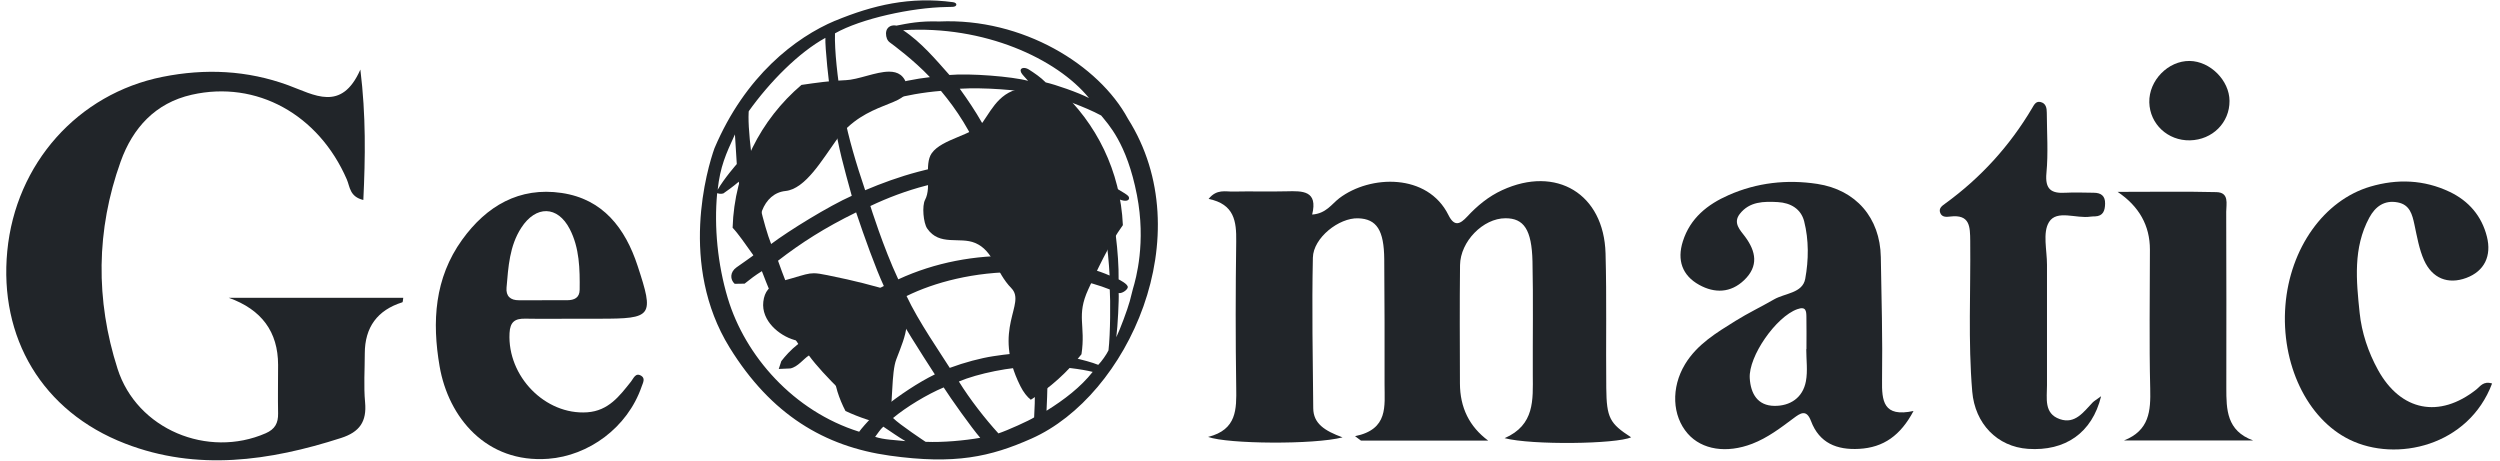 <svg width="206" height="38" viewBox="0 0 206 38" fill="none" xmlns="http://www.w3.org/2000/svg">
<path d="M69.654 6.607C68.413 6.654 67.227 6.823 66.04 6.997C62.685 9.848 60.511 14.051 60.367 18.767C61.316 19.763 62.57 22.025 64.015 23.33L64.634 23.106C63.926 22.284 62.935 21.195 62.782 20.691C62.053 18.229 62.897 15.924 64.723 15.738C66.362 15.577 67.769 13.136 68.921 11.539C71.294 8.251 74.942 8.802 74.76 7.158C74.548 6.196 73.98 5.904 73.26 5.904C72.167 5.904 70.73 6.569 69.65 6.611" fill="#212529"/>
<path d="M65.325 22.911L64.635 23.105C64.359 23.199 64.27 23.216 64.016 23.33C63.423 23.597 62.995 24 62.897 24.864C62.719 26.427 64.202 27.652 65.456 28.012C67.049 28.469 67.177 27.936 68.016 29.063C68.596 29.851 68.71 31.312 69.007 32.274C69.176 32.812 69.397 33.35 69.668 33.867C70.803 34.397 72.011 34.799 73.269 35.049C73.583 33.198 73.439 30.698 73.854 29.613C74.705 27.398 75.184 26.423 74.036 24.135C71.507 23.423 70.74 23.199 68.193 22.678C67.672 22.572 67.35 22.517 67.058 22.517C66.605 22.517 66.232 22.644 65.325 22.911Z" fill="#212529"/>
<path d="M80.975 10.073C80.23 11.136 77.616 11.428 76.773 12.627C76.12 13.564 76.798 15.403 76.226 16.466C75.963 16.953 76.082 18.373 76.404 18.834C77.412 20.3 79.086 19.487 80.344 20.017C81.878 20.652 82.056 22.44 83.331 23.741C84.606 25.046 81.704 27.058 84.073 31.804C84.327 32.312 84.619 32.689 84.937 32.939C86.543 31.944 87.949 30.672 89.114 29.189C89.475 26.796 88.665 26.025 89.678 23.834C90.301 22.483 91.368 20.14 92.525 18.551C92.33 14.106 90.335 10.128 87.246 7.336C86.954 7.416 86.589 7.433 86.085 7.34C85.653 7.264 85.263 7.221 84.912 7.221C82.535 7.221 81.823 8.865 80.975 10.073Z" fill="#212529"/>
<path d="M71.29 15.674C74.032 14.514 77.002 13.577 81.001 13.247C79.984 10.798 78.857 9.073 77.535 7.489C74.582 7.726 71.892 8.522 69.562 9.484C69.901 11.302 70.549 13.492 71.29 15.679M84.06 22.419C80.272 22.373 76.963 23.28 74.701 24.394C75.659 26.457 77.557 29.186 78.26 30.313C79.497 29.855 80.819 29.508 81.844 29.351C82.874 29.19 84.238 29.038 85.17 29.055C85.001 26.652 84.721 25.034 84.056 22.419M74.019 23.017C77.044 21.623 80.37 21 83.717 21.089C82.802 17.92 82.276 16.454 81.501 14.526C77.781 14.687 74.612 15.602 71.718 16.975C71.718 16.975 72.786 20.398 74.015 23.013M85.657 7.743C83.802 7.404 81.09 7.192 79.086 7.311C80.45 9.205 81.459 10.861 82.399 13.213C84.941 13.276 88.394 14.03 89.809 14.59C88.966 12.336 87.361 9.476 85.657 7.739M91.432 22.699C91.318 20.61 91 17.814 90.225 15.869C88.17 15.043 85.361 14.53 82.899 14.509C83.662 16.285 84.543 19.246 84.971 21.153C86.75 21.369 89.538 21.873 91.432 22.703M89.733 8.078C87.085 4.832 81.09 2.074 74.417 2.489C75.909 3.472 77.15 4.959 78.234 6.179C79.904 6.027 83.399 6.302 84.717 6.662C84.492 6.4 84.217 6.137 84.145 5.98C83.958 5.582 84.403 5.493 84.768 5.722C85.225 6.014 85.751 6.366 86.166 6.79C86.941 6.963 88.848 7.62 89.729 8.078M92.928 23.691C92.847 23.949 92.394 24.207 92.178 24.144C92.212 24.606 92.102 26.906 91.983 27.788C92.301 27.131 92.906 25.504 93.093 24.818L93.351 23.809C93.61 22.949 94.44 19.983 93.686 16.085C92.847 11.755 91.284 10.209 90.737 9.518C89.343 8.76 87.238 8.078 87.238 8.078C89.148 10.662 89.809 11.878 90.949 14.954C91.61 15.297 92.813 15.963 92.962 16.149C93.084 16.289 93.084 16.547 92.707 16.543C92.394 16.543 91.788 16.242 91.314 16.115C91.813 17.793 92.203 20.924 92.174 23.021C92.174 23.021 93.004 23.424 92.923 23.682M90.496 30.063C90.767 29.792 91.178 29.211 91.339 28.872C91.5 27.5 91.504 24.678 91.445 23.852C89.788 23.182 87.221 22.644 85.352 22.509C85.962 24.746 86.267 28.025 86.31 29.101C87.208 29.19 89.475 29.648 90.496 30.063ZM86.238 33.842C87.687 32.94 89.051 31.898 90.038 30.643C89.187 30.427 87.284 30.169 86.34 30.232C86.34 30.232 86.31 32.495 86.234 33.842M82.272 35.711C82.992 35.478 84.831 34.643 85.213 34.393C85.306 32.906 85.289 31.224 85.225 30.215C83.293 30.215 80.569 30.779 79.01 31.436C79.912 32.893 81.162 34.499 82.268 35.711M73.587 34.444C74.125 34.99 76.269 36.406 76.269 36.406C77.688 36.469 79.489 36.3 80.772 36.075C80.065 35.266 78.294 32.766 77.76 31.923C76.391 32.495 74.654 33.55 73.587 34.444ZM67.731 28.483C69.091 30.228 71.223 32.453 72.71 33.673C74.116 32.546 75.709 31.491 77.031 30.851C75.891 29.076 74.201 26.504 73.493 24.924C70.96 26.05 69.524 26.987 67.736 28.487M64.109 21.483C64.978 23.957 65.816 25.843 66.914 27.406C68.193 26.292 70.82 24.534 72.828 23.568C72.167 22.148 71.21 19.488 70.545 17.5C67.956 18.767 66.024 20.005 64.109 21.483ZM62.033 14.047C62.245 15.471 62.923 18.547 63.541 20.106C65.003 19.005 68.312 16.967 70.185 16.136C69.532 13.751 69.091 12.247 68.723 9.836C66.075 11.009 63.279 12.84 62.033 14.047ZM61.715 8.972C61.622 9.692 61.715 11.018 61.902 12.603C63.363 11.298 66.185 9.59 68.545 8.552C68.269 6.756 67.981 3.883 68.011 3.12C65.829 4.319 63.435 6.726 61.677 9.192M68.816 1.71C71.951 0.413 75.006 -0.299 78.531 0.18C78.921 0.235 78.887 0.566 78.472 0.566L77.976 0.578C75.142 0.625 70.96 1.527 68.803 2.748C68.757 4.188 69.028 6.48 69.32 8.281C71.286 7.459 74.32 6.612 76.624 6.357C75.315 4.963 73.536 3.65 73.324 3.498C73.108 3.341 73.006 3.078 73.006 2.743C73.036 2.121 73.578 2.04 73.862 2.112C74.824 1.926 75.777 1.718 77.4 1.769C84.272 1.468 90.547 5.349 92.94 9.781C99.007 19.377 92.94 32.614 84.996 36.139C81.599 37.647 78.688 38.295 73.316 37.545C67.935 36.795 63.533 34.164 60.118 28.635C55.911 21.818 58.279 13.882 58.872 12.217C61.406 6.243 65.558 3.078 68.825 1.701M60.711 13.518C60.643 12.488 60.559 11.073 60.559 11.073C59.8 12.721 59.347 13.721 59.135 15.64C59.669 14.7 60.711 13.518 60.711 13.518ZM71.795 34.44C70.655 33.588 67.829 30.91 66.655 29.292C66.227 29.55 65.744 30.237 65.122 30.36L64.168 30.402L64.38 29.758C64.685 29.364 65.13 28.847 65.778 28.338C64.389 26.296 63.724 24.805 62.779 22.343C62.228 22.686 61.834 22.987 61.355 23.373L60.537 23.386C60.148 23.034 60.139 22.419 60.69 22.03C60.914 21.869 62.029 21.102 62.287 20.881C61.601 18.911 61.033 16.314 60.876 14.971C60.423 15.369 59.779 15.818 59.601 15.941C59.343 16.013 59.169 15.929 59.093 15.92C58.834 18.712 59.135 21.784 59.965 24.559C61.393 29.33 65.393 33.885 70.795 35.575C70.918 35.389 71.54 34.668 71.799 34.44M74.612 36.35C74.078 36.045 73.409 35.571 72.786 35.156C72.528 35.384 72.32 35.723 72.112 35.995C72.828 36.24 73.79 36.257 74.612 36.35Z" fill="#212529"/>
<path d="M110.618 36.041C108.287 36.647 101.174 36.592 99.547 36.003C101.928 35.406 101.89 33.715 101.864 31.927C101.805 27.915 101.809 23.903 101.864 19.89C101.886 18.246 101.72 16.823 99.589 16.391C100.259 15.552 100.992 15.802 101.614 15.785C103.08 15.751 104.546 15.802 106.008 15.764C107.334 15.73 108.609 15.696 108.122 17.679C109.275 17.598 109.728 16.814 110.355 16.335C112.91 14.395 117.638 14.264 119.35 17.717C119.841 18.708 120.307 18.479 120.9 17.844C121.726 16.954 122.654 16.187 123.777 15.67C128.238 13.615 132.162 15.967 132.297 20.878C132.399 24.568 132.318 28.267 132.357 31.961C132.382 34.435 132.64 34.893 134.403 36.033C133.2 36.592 126.226 36.69 123.98 36.105C126.476 35.016 126.311 32.936 126.302 30.906C126.29 27.784 126.345 24.665 126.277 21.543C126.217 18.92 125.565 17.979 124.048 17.984C122.218 17.984 120.333 19.886 120.307 21.848C120.269 25.097 120.29 28.343 120.299 31.593C120.302 33.587 121.078 35.159 122.629 36.308H112.147C111.982 36.185 111.817 36.062 111.656 35.94C114.426 35.38 114.083 33.448 114.088 31.694C114.096 28.254 114.088 24.814 114.062 21.377C114.045 18.967 113.439 18.039 111.914 17.988C110.334 17.933 108.215 19.594 108.181 21.229C108.092 25.364 108.173 29.508 108.211 33.643C108.224 34.897 109.139 35.495 110.63 36.041H110.618Z" fill="#212529"/>
<path d="M29.694 5.733C30.16 9.538 30.105 12.962 29.939 16.478C28.804 16.207 28.838 15.385 28.579 14.788C26.253 9.424 21.135 6.602 15.805 7.805C12.785 8.487 10.933 10.555 9.942 13.313C7.917 18.953 7.866 24.715 9.688 30.392C11.285 35.383 17.119 37.786 21.894 35.701C22.661 35.366 22.927 34.862 22.915 34.074C22.889 32.735 22.915 31.396 22.915 30.062C22.912 27.347 21.559 25.507 18.856 24.541H33.227C33.197 24.694 33.206 24.893 33.151 24.91C31.092 25.556 30.061 26.965 30.058 29.134C30.058 30.473 29.961 31.82 30.083 33.146C30.232 34.743 29.63 35.599 28.101 36.091C22.207 37.989 16.225 38.84 10.319 36.553C3.459 33.905 -0.087 27.808 0.6 20.685C1.294 13.487 6.404 7.729 13.403 6.331C16.903 5.632 20.364 5.784 23.754 7.026C25.881 7.805 28.139 9.263 29.694 5.733Z" fill="#212529"/>
<path d="M157.678 33.859C156.606 35.88 155.208 36.876 153.191 36.986C151.361 37.087 149.912 36.516 149.225 34.69C148.848 33.69 148.348 34.045 147.785 34.465C146.713 35.266 145.654 36.075 144.383 36.566C142.281 37.376 140.243 37.071 139.07 35.732C137.782 34.261 137.684 31.94 138.845 30.016C139.837 28.372 141.442 27.415 143.006 26.44C144.031 25.8 145.128 25.279 146.175 24.673C147.077 24.152 148.53 24.165 148.751 22.974C149.035 21.428 149.056 19.784 148.662 18.233C148.403 17.221 147.556 16.712 146.497 16.653C145.332 16.589 144.162 16.594 143.357 17.628C142.777 18.377 143.391 18.962 143.79 19.496C144.705 20.729 144.917 21.932 143.722 23.08C142.607 24.148 141.286 24.178 140.015 23.474C138.608 22.695 138.176 21.432 138.667 19.886C139.273 17.971 140.701 16.839 142.446 16.073C144.777 15.047 147.234 14.772 149.742 15.153C152.928 15.64 154.92 17.945 154.979 21.174C155.038 24.551 155.131 27.923 155.081 31.3C155.055 33.037 155.174 34.406 157.682 33.863L157.678 33.859ZM148.836 28.766C148.836 28.766 148.848 28.766 148.852 28.766C148.852 27.881 148.865 26.995 148.848 26.11C148.84 25.639 148.823 25.216 148.094 25.478C146.353 26.097 144.073 29.351 144.179 31.16C144.256 32.457 144.84 33.427 146.204 33.444C147.501 33.461 148.552 32.783 148.806 31.419C148.967 30.563 148.836 29.652 148.836 28.766Z" fill="#212529"/>
<path d="M47.492 26.262C46.09 26.262 44.688 26.284 43.285 26.258C42.442 26.241 42.031 26.508 41.985 27.453C41.803 31.016 44.934 34.211 48.386 33.974C50.141 33.851 51.043 32.639 52 31.436C52.212 31.169 52.373 30.665 52.852 30.974C53.182 31.19 52.983 31.537 52.877 31.838C51.704 35.257 48.484 37.558 45.175 37.804C40.074 38.185 36.947 34.393 36.223 30.181C35.591 26.512 35.799 22.924 38.078 19.759C40.087 16.971 42.79 15.386 46.276 15.899C49.679 16.399 51.517 18.793 52.538 21.903C53.911 26.076 53.771 26.262 49.403 26.262C48.768 26.262 48.128 26.262 47.492 26.262ZM44.658 24.737C45.357 24.737 46.052 24.741 46.751 24.737C47.319 24.733 47.755 24.538 47.764 23.881C47.785 22.165 47.751 20.428 46.95 18.878C45.946 16.928 44.15 16.916 42.951 18.771C41.98 20.271 41.887 21.992 41.739 23.695C41.675 24.402 42.057 24.746 42.76 24.741C43.395 24.741 44.027 24.741 44.662 24.741L44.658 24.737Z" fill="#212529"/>
<path d="M205.349 31.596C203.408 36.765 197.451 38.108 193.613 36.231C190.092 34.515 187.936 29.969 188.317 25.173C188.69 20.462 191.49 16.5 195.325 15.373C197.532 14.725 199.735 14.805 201.845 15.805C203.434 16.559 204.497 17.809 204.921 19.5C205.315 21.063 204.739 22.338 203.218 22.902C201.705 23.461 200.409 22.932 199.739 21.436C199.333 20.525 199.163 19.5 198.951 18.513C198.769 17.669 198.574 16.869 197.574 16.678C196.468 16.466 195.727 17.021 195.231 17.932C193.88 20.432 194.159 23.139 194.435 25.783C194.604 27.41 195.138 29.012 195.947 30.482C197.82 33.88 201.002 34.507 204.052 32.092C204.374 31.833 204.637 31.376 205.349 31.6V31.596Z" fill="#212529"/>
<path d="M173.13 32.656C172.392 35.681 170.16 37.194 167.113 36.986C164.563 36.812 162.737 34.906 162.512 32.262C162.165 28.131 162.389 23.995 162.347 19.865C162.334 18.683 162.338 17.64 160.69 17.844C160.402 17.878 160.017 17.92 159.873 17.538C159.729 17.153 160.038 16.954 160.288 16.772C163.211 14.649 165.592 12.035 167.435 8.929C167.596 8.662 167.74 8.319 168.13 8.404C168.592 8.505 168.656 8.908 168.656 9.298C168.664 10.95 168.783 12.615 168.626 14.255C168.499 15.602 169.02 15.958 170.219 15.882C170.977 15.835 171.744 15.882 172.511 15.882C173.121 15.882 173.477 16.136 173.46 16.789C173.447 17.344 173.312 17.805 172.63 17.831C172.503 17.835 172.375 17.831 172.248 17.852C171.083 18.03 169.486 17.259 168.842 18.293C168.295 19.166 168.677 20.627 168.672 21.826C168.664 25.135 168.664 28.444 168.672 31.753C168.677 32.808 168.397 34.075 169.732 34.537C170.99 34.973 171.685 33.944 172.431 33.168C172.553 33.041 172.719 32.952 173.121 32.656H173.13Z" fill="#212529"/>
<path d="M185.656 36.296H175.013C177.111 35.469 177.221 33.872 177.178 32.025C177.085 28.207 177.153 24.386 177.153 20.564C177.153 18.59 176.266 17.005 174.492 15.81C177.521 15.81 180.081 15.768 182.635 15.831C183.707 15.857 183.44 16.81 183.44 17.45C183.461 22.288 183.453 27.127 183.449 31.965C183.449 33.741 183.47 35.495 185.652 36.291L185.656 36.296Z" fill="#212529"/>
<path d="M183.712 8.315C183.724 10.107 182.305 11.522 180.454 11.564C178.623 11.603 177.145 10.221 177.102 8.433C177.06 6.633 178.653 5.001 180.428 5.023C182.119 5.044 183.703 6.628 183.712 8.315Z" fill="#212529"/>
</svg>
